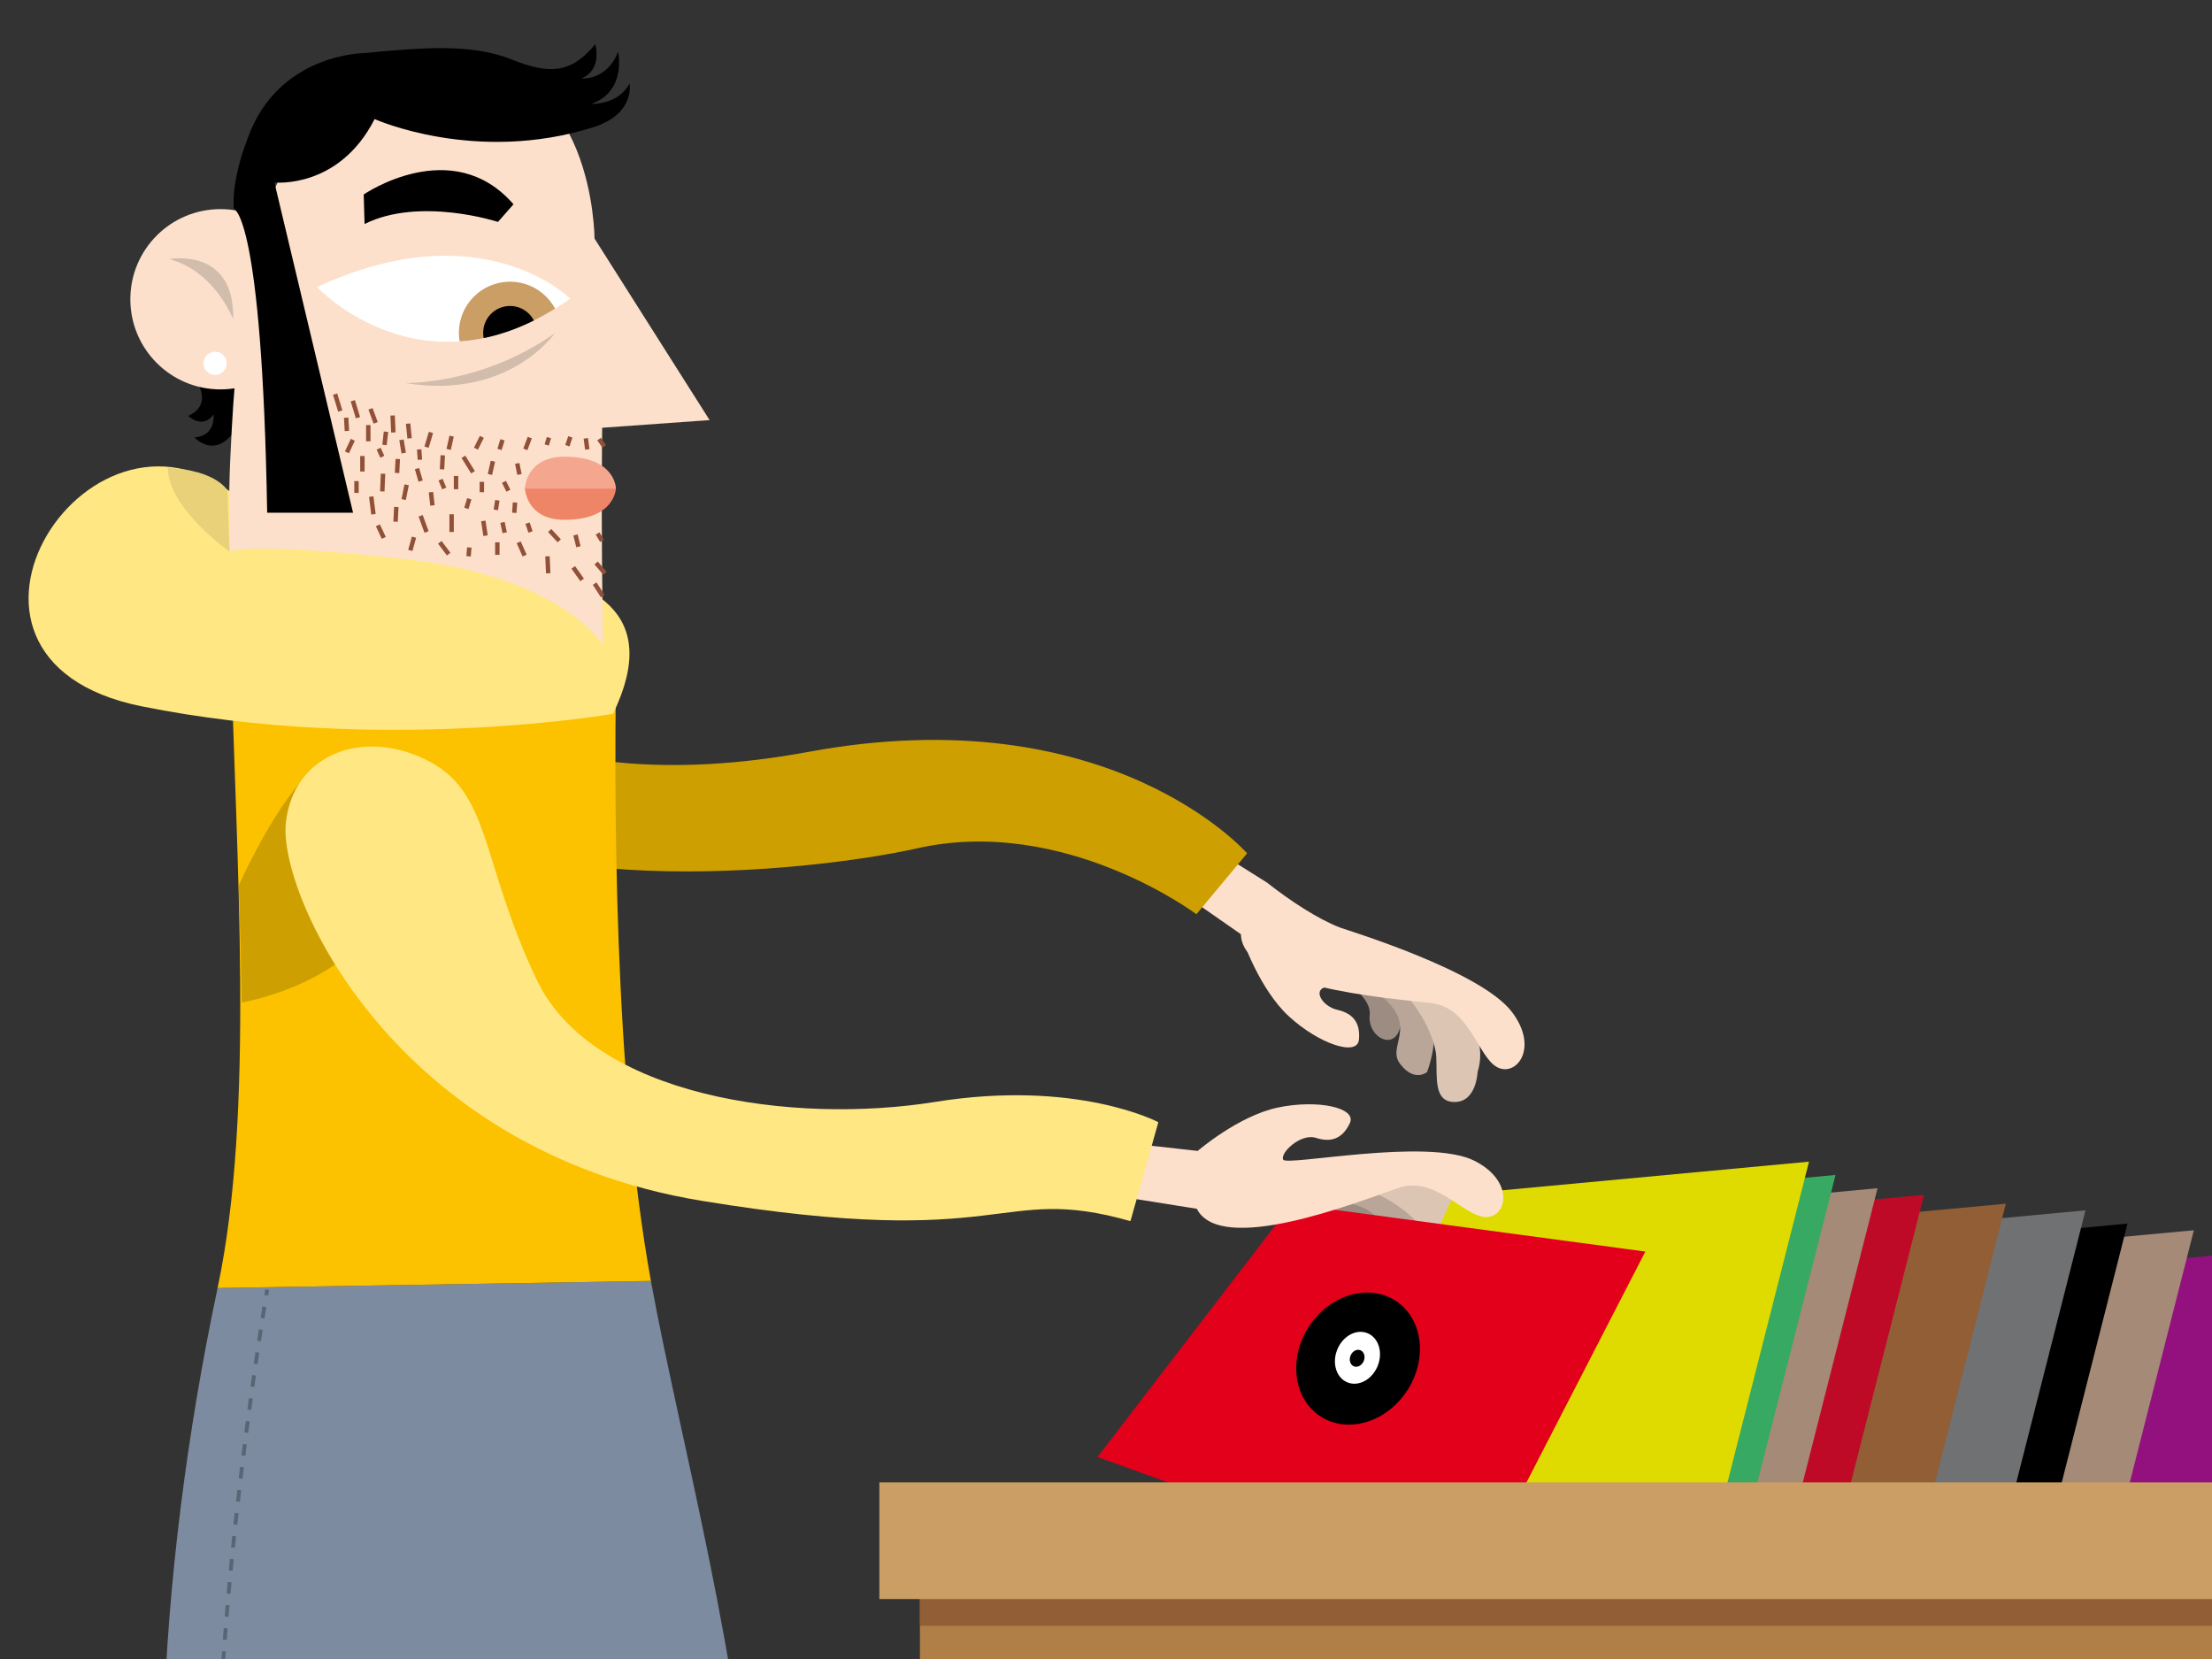 <?xml version="1.0" encoding="utf-8"?>
<!-- Generator: Adobe Illustrator 16.0.0, SVG Export Plug-In . SVG Version: 6.00 Build 0)  -->
<!DOCTYPE svg PUBLIC "-//W3C//DTD SVG 1.1//EN" "http://www.w3.org/Graphics/SVG/1.1/DTD/svg11.dtd">
<svg version="1.1" id="Layer_1" xmlns="http://www.w3.org/2000/svg" xmlns:xlink="http://www.w3.org/1999/xlink" x="0px" y="0px"
	 width="2000px" height="1500px" viewBox="0 0 2000 1500" enable-background="new 0 0 2000 1500" xml:space="preserve">
<rect x="0" y="0" width="2000" height="1500" fill="#333333" stroke="none"/>
<polygon fill="#93117E" points="1676.679,1416.654 1796.368,1154.322 2117.616,1124.331 2032.484,1459.333 "/>
<polygon fill="#A48A77" points="1542.679,1404.654 1662.368,1142.322 1983.616,1112.331 1898.484,1447.333 "/>
<polygon points="1482.679,1398.654 1602.368,1136.322 1923.616,1106.331 1838.484,1441.333 "/>
<polygon fill="#707173" points="1444.679,1386.654 1564.368,1124.322 1885.616,1094.331 1800.484,1429.333 "/>
<polygon fill="#915E36" points="1372.679,1380.654 1492.368,1118.322 1813.616,1088.331 1728.484,1423.333 "/>
<polygon fill="#BE0A26" points="1298.679,1372.654 1418.368,1110.322 1739.616,1080.331 1654.484,1415.333 "/>
<path fill="#9C8C81" d="M1201.074,878.136c0,0,39.48,19.461,37.348,39.554c-2.135,20.094,22.248,33.034,27.54,11.206
	C1271.258,907.068,1254.92,868.32,1201.074,878.136z"/>
<path fill="#B9A698" d="M1290.336,969.252c0,0-11.52,9.938-24.648-7.632c-13.133-17.568,23.179-36.709-29.048-69.765
	C1184.414,858.806,1327.861,864.389,1290.336,969.252z"/>
<path fill="#DCC5B3" d="M1335.947,969.456c0,0-0.906,26.823-20.592,26.936c-19.419,0.11-15.827-22.141-16.744-40.992
	c-0.918-18.854-21.759-66.883-70.102-85.226C1180.168,851.832,1361.222,887.813,1335.947,969.456z"/>
<path fill="#FCE0CB" d="M1211.621,838.671c6.352,2.421,126.911,38.854,155.339,76.229c25.197,33.121,3.49,59.604-13.72,49.771
	c-17.215-9.835-24.441-53.774-59.219-57.727c-41.023-4.662-171.02-14.681-172.047-62.266l-81.47-56.735l20.149-43.28l84.801,53.263
	C1166.582,814.587,1192.163,831.256,1211.621,838.671z"/>
<path fill="#CE9F00" d="M375.403,615.618c0,0,96.715,112.047,355.461,64.212c272.902-50.453,396.741,91.731,396.741,91.731
	l-45.866,55.04c0,0-119.252-89.439-252.263-59.627c-101.493,22.749-389.861,50.453-472.419-57.332"/>
<path fill="#9C8C81" d="M1167.881,1088.642c0,0,44.017,0.353,50.836,19.37c6.818,19.022,34.401,20.069,29.671-1.888
	C1243.663,1084.167,1212.099,1056.382,1167.881,1088.642z"/>
<path fill="#B9A698" d="M1287.889,1131.861c0,0-6.048,13.959-25.514,3.85c-19.466-10.108,4.904-43.137-56.5-50.185
	C1144.473,1078.481,1276.069,1021.115,1287.889,1131.861z"/>
<path fill="#DCC5B3" d="M1329.049,1112.207c0,0,10.851,24.547-6.825,33.209c-17.438,8.547-23.883-13.051-32.908-29.626
	c-9.026-16.579-48.683-50.762-100.191-46.252C1137.615,1074.049,1316.297,1027.698,1329.049,1112.207z"/>
<polygon fill="#A48A77" points="1256.679,1366.654 1376.368,1104.322 1697.616,1074.331 1612.484,1409.333 "/>
<polygon fill="#38A962" points="1218.679,1354.654 1338.368,1092.322 1659.616,1062.331 1574.484,1397.333 "/>
<polygon fill="#DFDB00" points="1194.679,1342.654 1314.368,1080.322 1635.616,1050.331 1550.484,1385.333 "/>
<polygon fill="#E2001A" points="992.301,1317.366 1167.881,1088.642 1487.652,1131.609 1329.415,1438.911 "/>
<path fill="#FCE0CB" d="M983.387,1029.533l99.525,11.075c0,0,36.543-31.601,72.369-39.184c35.819-7.583,71.763,0.04,65.187,14.082
	c-6.585,14.036-16.894,17.771-30.61,13.316c-13.717-4.453-32.735,13.634-29.645,19.694c3.089,6.056,131.177-20.217,173.032,1.074
	c37.095,18.865,29.067,52.153,9.295,50.786c-19.779-1.368-45.397-37.792-78.433-26.223
	c-38.967,13.644-160.381,61.166-182.002,18.765l-98.038-15.65L983.387,1029.533z"/>
<g>
	<path fill="#7C8B9F" d="M196.729,1164.594c-112.186,528.877-42.907,1092.945,291.091,964.484
		c334-128.461,152.097-688.292,100.713-970.906"/>
</g>
<g>
	<path fill="#FCC200" d="M208.473,579.297c5.117,202.326,21.978,426.328-11.744,585.296l391.805-6.422
		c-33.4-183.704-34.233-437.92-30.728-593.357"/>
</g>
<g>
	<path fill="#CE9F00" d="M215.86,800.648c1.169,35.468,2.178,70.866,2.717,105.767c0,0,195.115-32.441,120.134-199.065
		C297.431,615.618,215.86,800.648,215.86,800.648z"/>
</g>
<g>
	<g>
		<path fill="none" stroke="#596474" stroke-width="3.468" stroke-miterlimit="10" d="M241.562,1166.008
			c0,0-0.302,1.767-0.857,5.128"/>
		<path fill="none" stroke="#596474" stroke-width="3.468" stroke-miterlimit="10" stroke-dasharray="10.46,10.46" d="
			M239.029,1181.456c-12.852,80.271-68.655,452.825-27.526,629.684c46.244,198.856,117.927,309.847,117.927,309.847l-0.002,535.258"
			/>
		
			<line fill="none" stroke="#596474" stroke-width="3.468" stroke-miterlimit="10" x1="329.428" y1="2661.482" x2="329.428" y2="2666.686"/>
	</g>
</g>
<path fill="#FFE783" d="M389.163,689.003c-57.743-31.277-123.838-9.173-130.718,55.04c-6.88,64.212,96.318,295.835,376.101,341.701
	c279.782,45.866,266.022-16.053,387.567,18.347l25.227-89.438c0,0-73.386-38.985-201.811-18.347
	c-128.424,20.64-309.595-4.586-360.048-110.078C435.029,780.735,444.202,718.816,389.163,689.003z"/>
<path fill="#FFE783" d="M554.28,645.43c0,0-210.983,36.693-426.553-6.88c-215.57-43.572-42.426-307.301,91.732-184.61
	C303.498,530.796,643.719,459.673,554.28,645.43z"/>
<path d="M169.006,332.395c0,0,29.813,30.96,1.147,43.573c0,0,12.613,12.613,22.933-1.147c0,0,2.293,19.493-17.2,20.64
	c0,0,25.226,28.667,47.012-26.373C244.686,314.049,177.033,323.222,169.006,332.395z"/>
<g>
	<path fill="#FCE0CB" d="M207.495,498.659c-0.712-50.099-0.354-66.213,2.08-111.251c12.846-237.652,70.654-321.154,199.114-327.577
		c128.463-6.421,128.849,155.825,128.849,155.825L641.59,379.827l-97.116,6.938c0,0-1.217,81.259,0.823,196.67
		c0,0-35.737-61.842-179.067-77.896C222.899,489.486,207.495,498.659,207.495,498.659z"/>
</g>
<g>
	<path fill="#E8D178" d="M151.807,422.98c0,36.693,55.688,75.679,55.688,75.679l-1.795-55.039
		C205.699,443.621,196.526,425.274,151.807,422.98z"/>
</g>
<g>
	<defs>
		<path id="SVGID_1_" d="M515.567,269.994c0,0-79.772-79.774-228.916-10.405C286.652,259.588,383.768,363.642,515.567,269.994z"/>
	</defs>
	<use xlink:href="#SVGID_1_"  overflow="visible" fill="#FFFFFF"/>
	<clipPath id="SVGID_2_">
		<use xlink:href="#SVGID_1_"  overflow="visible"/>
	</clipPath>
	<g clip-path="url(#SVGID_2_)">
		<circle fill="#CA9E64" cx="461.152" cy="300.925" r="46.246"/>
		<circle cx="461.151" cy="300.925" r="24.279"/>
	</g>
</g>
<circle fill="#FCE0CB" cx="199.361" cy="270.574" r="81.509"/>
<path d="M536.38,115.071c-106.449,33.571-197.669-7.419-197.669-7.419c-32.371,63.589-90.585,57.333-90.585,57.333l71.093,298.593
	h-77.656c-4.625-271.046-30.059-274.513-30.059-274.513s-3.469-23.124,12.717-64.746c27.748-76.305,105.21-76.305,105.21-76.305
	c57.44-5.721,98.72-8.014,133.119,5.746c34.399,13.76,53.893,12.613,75.679-13.76c0,0,6.88,22.933-12.613,30.959
	c0,0,22.933,2.293,33.253-24.08c0,0,8.026,35.546-24.08,47.013c0,0,24.08,1.146,34.399-18.346
	C569.187,75.546,574.665,102.998,536.38,115.071z"/>
<path fill="#EF8567" d="M474.527,441.104c0,0,47.684,0,82.378,0c0,0-0.006,28.903-46.567,28.903
	C475.421,470.007,474.527,441.104,474.527,441.104z"/>
<path fill="#F4A68F" d="M474.527,441.826c0,0,47.684,0,82.378,0c0,0-0.006-28.903-46.567-28.903
	C475.421,412.923,474.527,441.826,474.527,441.826z"/>
<path fill="#D2BCAC" d="M501.695,301.21c0,0-41.622,60.698-135.27,45.09C366.425,346.3,435.795,348.034,501.695,301.21z"/>
<path d="M450.258,200.643c0,0-70.563-23.033-120.632,1.882l-0.781-26.682c0,0,79.949-54.999,135.427,8.857L450.258,200.643z"/>
<path fill="#D2BCAC" d="M153.046,234.252c0,0,59.386-11.235,57.782,54.571C210.828,288.823,194.777,245.487,153.046,234.252z"/>
<ellipse transform="matrix(0.839 0.545 -0.545 0.839 867.212 -470.535)" cx="1227.362" cy="1227.652" rx="52.977" ry="62.301"/>
<path fill="#FFFFFF" d="M1245.614,1235.095c-5.01,12.283-17.243,18.91-27.321,14.802c-10.08-4.113-14.191-17.404-9.18-29.69
	c5.009-12.284,17.241-18.91,27.322-14.799C1246.516,1209.518,1250.626,1222.809,1245.614,1235.095z"/>
<ellipse transform="matrix(0.926 0.378 -0.378 0.926 554.598 -372.641)" cx="1227.363" cy="1227.65" rx="6.448" ry="7.859"/>
<rect x="831.77" y="1402.219" fill="#B07F48" width="1211.157" height="357.754"/>
<polygon fill="#915E36" points="2029,1469.973 831.77,1469.973 831.77,1402.219 2042.927,1402.219 "/>
<rect x="795.077" y="1340.299" fill="#CA9E64" width="1248.748" height="105.492"/>
<path fill="#FCE0CB" d="M1123.131,848.39c0,0,15.335,45.813,42.294,70.597c26.953,24.78,61.762,36.541,63.26,21.108
	c1.49-15.434-5.476-23.901-19.548-27.06C1195.065,909.876,1185,893,1202,892"/>
<line fill="none" stroke="#915139" stroke-width="4" stroke-miterlimit="10" x1="303" y1="356.333" x2="307.667" y2="371.667"/>
<line fill="none" stroke="#915139" stroke-width="4" stroke-miterlimit="10" x1="319" y1="362.333" x2="323.667" y2="377.667"/>
<line fill="none" stroke="#915139" stroke-width="4" stroke-miterlimit="10" x1="335" y1="369.667" x2="339.667" y2="382.333"/>
<line fill="none" stroke="#915139" stroke-width="4" stroke-miterlimit="10" x1="355" y1="375.667" x2="355.667" y2="391"/>
<line fill="none" stroke="#915139" stroke-width="4" stroke-miterlimit="10" x1="369" y1="383" x2="370.333" y2="396.333"/>
<line fill="none" stroke="#915139" stroke-width="4" stroke-miterlimit="10" x1="389.667" y1="391" x2="385.667" y2="404.333"/>
<line fill="none" stroke="#915139" stroke-width="4" stroke-miterlimit="10" x1="408.333" y1="394.333" x2="405.667" y2="406.333"/>
<line fill="none" stroke="#915139" stroke-width="4" stroke-miterlimit="10" x1="435.667" y1="395" x2="430.333" y2="405.667"/>
<line fill="none" stroke="#915139" stroke-width="4" stroke-miterlimit="10" x1="454.333" y1="397.667" x2="451.667" y2="406.333"/>
<line fill="none" stroke="#915139" stroke-width="4" stroke-miterlimit="10" x1="479" y1="395.667" x2="475" y2="406.333"/>
<line fill="none" stroke="#915139" stroke-width="4" stroke-miterlimit="10" x1="496.333" y1="395.667" x2="494.333" y2="402.333"/>
<line fill="none" stroke="#915139" stroke-width="4" stroke-miterlimit="10" x1="515.667" y1="395" x2="513" y2="403"/>
<line fill="none" stroke="#915139" stroke-width="4" stroke-miterlimit="10" x1="529.667" y1="396.333" x2="531" y2="406.333"/>
<line fill="none" stroke="#915139" stroke-width="4" stroke-miterlimit="10" x1="541.667" y1="397" x2="546.333" y2="403.667"/>
<line fill="none" stroke="#915139" stroke-width="4" stroke-miterlimit="10" x1="313" y1="377.667" x2="313.667" y2="389.667"/>
<line fill="none" stroke="#915139" stroke-width="4" stroke-miterlimit="10" x1="333" y1="384.333" x2="333" y2="399"/>
<line fill="none" stroke="#915139" stroke-width="4" stroke-miterlimit="10" x1="349" y1="390.333" x2="347.667" y2="402.333"/>
<line fill="none" stroke="#915139" stroke-width="4" stroke-miterlimit="10" x1="363" y1="397.667" x2="365" y2="409.667"/>
<line fill="none" stroke="#915139" stroke-width="4" stroke-miterlimit="10" x1="379" y1="406.333" x2="379.667" y2="415.667"/>
<line fill="none" stroke="#915139" stroke-width="4" stroke-miterlimit="10" x1="400.333" y1="411.667" x2="399.667" y2="424.333"/>
<line fill="none" stroke="#915139" stroke-width="4" stroke-miterlimit="10" x1="419" y1="413" x2="427.667" y2="427"/>
<line fill="none" stroke="#915139" stroke-width="4" stroke-miterlimit="10" x1="445.667" y1="417" x2="443" y2="429"/>
<line fill="none" stroke="#915139" stroke-width="4" stroke-miterlimit="10" x1="467.667" y1="419" x2="469.667" y2="429"/>
<line fill="none" stroke="#915139" stroke-width="4" stroke-miterlimit="10" x1="319" y1="397.667" x2="313.667" y2="409"/>
<line fill="none" stroke="#915139" stroke-width="4" stroke-miterlimit="10" x1="342.333" y1="405.667" x2="345.667" y2="413"/>
<line fill="none" stroke="#915139" stroke-width="4" stroke-miterlimit="10" x1="327.667" y1="412.333" x2="327.667" y2="426.333"/>
<line fill="none" stroke="#915139" stroke-width="4" stroke-miterlimit="10" x1="359.667" y1="415" x2="359" y2="427.667"/>
<line fill="none" stroke="#915139" stroke-width="4" stroke-miterlimit="10" x1="377" y1="423.667" x2="380.333" y2="435"/>
<line fill="none" stroke="#915139" stroke-width="4" stroke-miterlimit="10" x1="398.333" y1="433.667" x2="401.667" y2="441.667"/>
<line fill="none" stroke="#915139" stroke-width="4" stroke-miterlimit="10" x1="412.333" y1="430.333" x2="412.333" y2="442.333"/>
<line fill="none" stroke="#915139" stroke-width="4" stroke-miterlimit="10" x1="435.667" y1="435.667" x2="435.667" y2="445"/>
<line fill="none" stroke="#915139" stroke-width="4" stroke-miterlimit="10" x1="455.667" y1="435.667" x2="459.667" y2="443.667"/>
<line fill="none" stroke="#915139" stroke-width="4" stroke-miterlimit="10" x1="465.667" y1="454.333" x2="465" y2="463.667"/>
<line fill="none" stroke="#915139" stroke-width="4" stroke-miterlimit="10" x1="449.667" y1="452.333" x2="448.333" y2="461"/>
<line fill="none" stroke="#915139" stroke-width="4" stroke-miterlimit="10" x1="424.333" y1="451" x2="421.667" y2="459.667"/>
<line fill="none" stroke="#915139" stroke-width="4" stroke-miterlimit="10" x1="389.667" y1="445" x2="391" y2="457"/>
<line fill="none" stroke="#915139" stroke-width="4" stroke-miterlimit="10" x1="367.667" y1="438.333" x2="365" y2="451.667"/>
<line fill="none" stroke="#915139" stroke-width="4" stroke-miterlimit="10" x1="346.333" y1="428.333" x2="345.667" y2="444.333"/>
<line fill="none" stroke="#915139" stroke-width="4" stroke-miterlimit="10" x1="322.333" y1="435" x2="322.333" y2="445.667"/>
<line fill="none" stroke="#915139" stroke-width="4" stroke-miterlimit="10" x1="335.667" y1="449" x2="337.667" y2="465"/>
<line fill="none" stroke="#915139" stroke-width="4" stroke-miterlimit="10" x1="358.333" y1="458.333" x2="357.667" y2="471.667"/>
<line fill="none" stroke="#915139" stroke-width="4" stroke-miterlimit="10" x1="380.333" y1="466.333" x2="385.667" y2="481"/>
<line fill="none" stroke="#915139" stroke-width="4" stroke-miterlimit="10" x1="408.333" y1="465" x2="408.333" y2="481"/>
<line fill="none" stroke="#915139" stroke-width="4" stroke-miterlimit="10" x1="437" y1="471" x2="439" y2="484.333"/>
<line fill="none" stroke="#915139" stroke-width="4" stroke-miterlimit="10" x1="454.333" y1="472.333" x2="456.333" y2="481.667"/>
<line fill="none" stroke="#915139" stroke-width="4" stroke-miterlimit="10" x1="477" y1="473" x2="479.667" y2="481"/>
<line fill="none" stroke="#915139" stroke-width="4" stroke-miterlimit="10" x1="497" y1="479.667" x2="505.667" y2="489"/>
<line fill="none" stroke="#915139" stroke-width="4" stroke-miterlimit="10" x1="520.333" y1="483.667" x2="523" y2="494.333"/>
<line fill="none" stroke="#915139" stroke-width="4" stroke-miterlimit="10" x1="540.333" y1="482.333" x2="544.333" y2="489"/>
<line fill="none" stroke="#915139" stroke-width="4" stroke-miterlimit="10" x1="341.667" y1="475" x2="347" y2="486.333"/>
<line fill="none" stroke="#915139" stroke-width="4" stroke-miterlimit="10" x1="374.333" y1="485.667" x2="371" y2="497.667"/>
<line fill="none" stroke="#915139" stroke-width="4" stroke-miterlimit="10" x1="397.667" y1="490.333" x2="405.667" y2="501"/>
<line fill="none" stroke="#915139" stroke-width="4" stroke-miterlimit="10" x1="424.333" y1="495" x2="423.667" y2="503"/>
<line fill="none" stroke="#915139" stroke-width="4" stroke-miterlimit="10" x1="449.667" y1="490.333" x2="449.667" y2="501.667"/>
<line fill="none" stroke="#915139" stroke-width="4" stroke-miterlimit="10" x1="469" y1="490.333" x2="474.333" y2="502.333"/>
<line fill="none" stroke="#915139" stroke-width="4" stroke-miterlimit="10" x1="495" y1="503" x2="495.667" y2="518.333"/>
<line fill="none" stroke="#915139" stroke-width="4" stroke-miterlimit="10" x1="518.333" y1="513" x2="526.333" y2="524.333"/>
<line fill="none" stroke="#915139" stroke-width="4" stroke-miterlimit="10" x1="539" y1="509" x2="547" y2="518.333"/>
<line fill="none" stroke="#915139" stroke-width="4" stroke-miterlimit="10" x1="537.667" y1="527.667" x2="545" y2="539"/>
<circle fill="#FFFFFF" cx="194.5" cy="328.5" r="10.5"/>
</svg>

